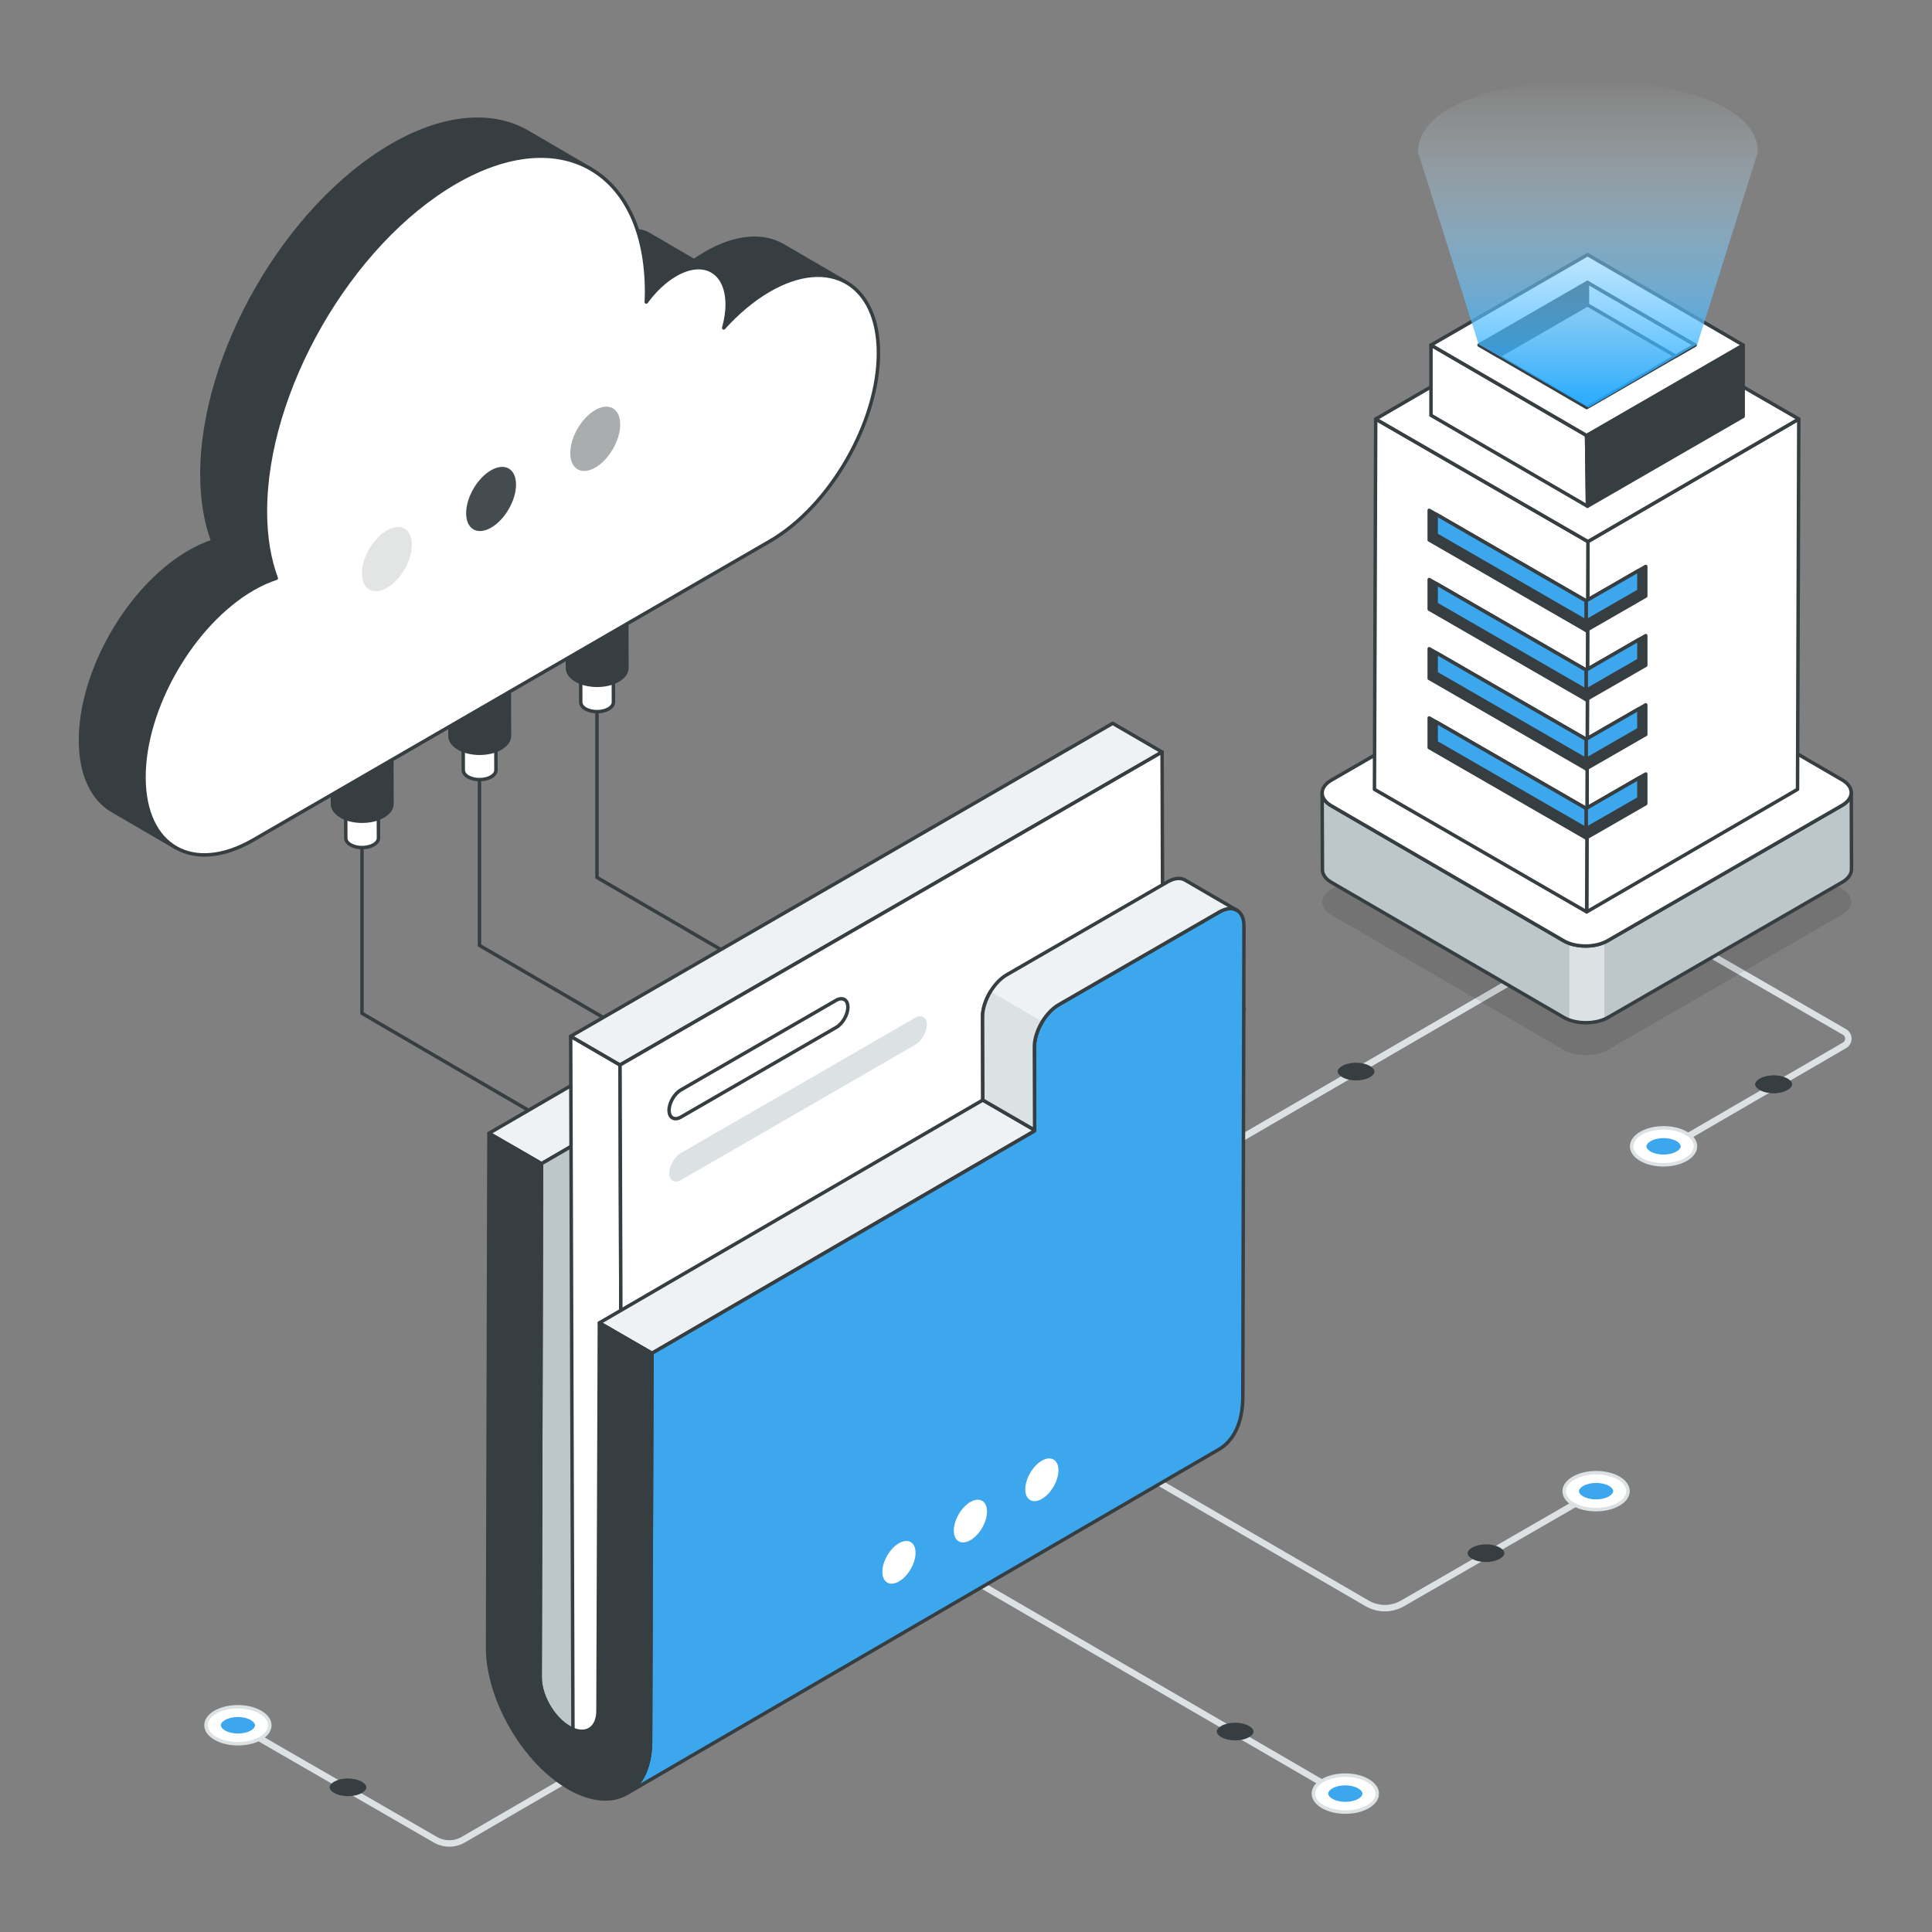<svg xmlns="http://www.w3.org/2000/svg" xmlns:xlink="http://www.w3.org/1999/xlink" viewBox="0 0 600 600" width="600" height="600" preserveAspectRatio="xMidYMid meet" style="width: 100%; height: 100%; transform: translate3d(0px, 0px, 0px); content-visibility: visible;"><rect x="0" y="0" width="600" height="600" fill="#808080" stroke="none"/><defs><clipPath id="__lottie_element_155"><rect width="600" height="600" x="0" y="0"></rect></clipPath><linearGradient id="__lottie_element_192" spreadMethod="pad" gradientUnits="userSpaceOnUse" x1="193" y1="-174" x2="193" y2="-275.577"><stop offset="3%" stop-color="rgb(31,169,255)" stop-opacity="0.9"></stop><stop offset="54%" stop-color="rgb(143,212,255)" stop-opacity="0.45"></stop><stop offset="100%" stop-color="rgb(255,255,255)" stop-opacity="0"></stop></linearGradient></defs><g clip-path="url(#__lottie_element_155)"><g transform="matrix(1,0,0,1,300,300)" opacity="1" style="display: block;"><g opacity="1" transform="matrix(1,0,0,1,0,0)"><path stroke-linecap="round" stroke-linejoin="round" fill-opacity="0" stroke="rgb(220,225,228)" stroke-opacity="1" stroke-width="2" d=" M207.576,-17.188 C207.576,-17.188 272.813,20.478 272.813,20.478 C274.415,21.403 274.418,23.714 272.819,24.643 C272.819,24.643 218.661,56.118 218.661,56.118"></path></g><g opacity="1" transform="matrix(1,0,0,1,0,0)"><path fill="rgb(55,62,66)" fill-opacity="1" d=" M250.849,33.989 C249.223,33.989 247.649,34.359 246.531,35.004 C245.633,35.522 245.117,36.158 245.116,36.75 C245.115,37.334 245.621,37.964 246.503,38.476 C247.612,39.12 249.179,39.49 250.803,39.49 C252.428,39.49 254.001,39.12 255.118,38.475 C256.017,37.956 256.532,37.319 256.533,36.727 C256.534,36.142 256.029,35.514 255.148,35.002 C254.04,34.358 252.473,33.989 250.849,33.989z"></path></g><g opacity="1" transform="matrix(1,0,0,1,0,0)"><path stroke-linecap="round" stroke-linejoin="round" fill-opacity="0" stroke="rgb(220,225,228)" stroke-opacity="1" stroke-width="2" d=" M-88.678,232.136 C-88.678,232.136 -156.132,271.333 -156.132,271.333 C-158.807,272.887 -162.11,272.892 -164.789,271.345 C-164.789,271.345 -232.705,232.137 -232.705,232.137"></path></g><g opacity="1" transform="matrix(1,0,0,1,0,0)"><path stroke-linecap="round" stroke-linejoin="round" fill-opacity="0" stroke="rgb(220,225,228)" stroke-opacity="1" stroke-width="2" d=" M30.123,85.657 C30.123,85.657 191.26,-7.979 191.26,-7.979"></path></g><g opacity="1" transform="matrix(1,0,0,1,0,0)"><path stroke-linecap="round" stroke-linejoin="round" fill-opacity="0" stroke="rgb(220,225,228)" stroke-opacity="1" stroke-width="2" d=" M30.123,85.657 C30.123,85.657 191.26,-7.979 191.26,-7.979"></path></g><g opacity="1" transform="matrix(1,0,0,1,0,0)"><path stroke-linecap="round" stroke-linejoin="round" fill-opacity="0" stroke="rgb(220,225,228)" stroke-opacity="1" stroke-width="2" d=" M58.261,159.432 C58.261,159.432 124.582,197.949 124.582,197.949 C127.966,199.915 132.143,199.92 135.533,197.964 C135.533,197.964 202.315,159.432 202.315,159.432"></path></g><g opacity="1" transform="matrix(1,0,0,1,0,0)"><path stroke-linecap="round" stroke-linejoin="round" fill-opacity="0" stroke="rgb(220,225,228)" stroke-opacity="1" stroke-width="2" d=" M120.663,259.548 C120.663,259.548 -13.735,181.441 -13.735,181.441"></path></g></g><g style="display: block;" transform="matrix(1,0,0,1,300,300)" opacity="1"><g opacity="1" transform="matrix(1,0,0,1,0,0)"><path fill="rgb(255,255,255)" fill-opacity="1" d=" M223.619,60.066 C227.503,57.824 227.525,54.187 223.666,51.945 C219.807,49.703 213.526,49.704 209.642,51.946 C205.758,54.188 205.739,57.823 209.598,60.065 C213.457,62.307 219.735,62.308 223.619,60.066z"></path><path stroke-linecap="round" stroke-linejoin="round" fill-opacity="0" stroke="rgb(220,225,228)" stroke-opacity="1" stroke-width="1.074" d=" M223.619,60.066 C227.503,57.824 227.525,54.187 223.666,51.945 C219.807,49.703 213.526,49.704 209.642,51.946 C205.758,54.188 205.739,57.823 209.598,60.065 C213.457,62.307 219.735,62.308 223.619,60.066z"></path></g><g opacity="1" transform="matrix(1,0,0,1,0,0)"><path fill="rgb(60,167,236)" fill-opacity="1" d=" M216.654,53.444 C215.14,53.444 213.674,53.789 212.633,54.39 C211.797,54.872 211.317,55.465 211.316,56.016 C211.315,56.56 211.786,57.146 212.607,57.623 C213.639,58.223 215.098,58.566 216.611,58.566 C218.124,58.566 219.589,58.221 220.629,57.621 C221.466,57.138 221.946,56.546 221.947,55.994 C221.948,55.45 221.477,54.864 220.657,54.387 C219.625,53.788 218.167,53.444 216.654,53.444z"></path></g><g opacity="1" transform="matrix(1,0,0,1,0,0)"><path fill="rgb(55,62,66)" fill-opacity="1" d=" M250.849,33.989 C249.223,33.989 247.649,34.359 246.531,35.004 C245.633,35.522 245.117,36.158 245.116,36.75 C245.115,37.334 245.621,37.964 246.503,38.476 C247.612,39.12 249.179,39.49 250.803,39.49 C252.428,39.49 254.001,39.12 255.118,38.475 C256.017,37.956 256.532,37.319 256.533,36.727 C256.534,36.142 256.029,35.514 255.148,35.002 C254.04,34.358 252.473,33.989 250.849,33.989z"></path></g><g opacity="1" transform="matrix(1,0,0,1,0,0)"><path fill="rgb(255,255,255)" fill-opacity="1" d=" M-219.13,231.738 C-215.246,233.98 -215.224,237.618 -219.083,239.86 C-222.942,242.102 -229.223,242.101 -233.107,239.859 C-236.991,237.617 -237.01,233.981 -233.151,231.739 C-229.292,229.497 -223.014,229.496 -219.13,231.738z"></path><path stroke-linecap="round" stroke-linejoin="round" fill-opacity="0" stroke="rgb(220,225,228)" stroke-opacity="1" stroke-width="1.074" d=" M-219.13,231.738 C-215.246,233.98 -215.224,237.618 -219.083,239.86 C-222.942,242.102 -229.223,242.101 -233.107,239.859 C-236.991,237.617 -237.01,233.981 -233.151,231.739 C-229.292,229.497 -223.014,229.496 -219.13,231.738z"></path></g><g opacity="1" transform="matrix(1,0,0,1,0,0)"><path fill="rgb(60,167,236)" fill-opacity="1" d=" M-226.095,238.361 C-227.609,238.361 -229.075,238.016 -230.116,237.415 C-230.952,236.932 -231.432,236.34 -231.433,235.789 C-231.434,235.245 -230.963,234.658 -230.142,234.181 C-229.11,233.581 -227.65,233.237 -226.138,233.237 C-224.625,233.237 -223.16,233.581 -222.12,234.182 C-221.283,234.665 -220.804,235.259 -220.803,235.811 C-220.802,236.355 -221.272,236.94 -222.092,237.417 C-223.124,238.016 -224.583,238.361 -226.095,238.361z"></path></g><g opacity="1" transform="matrix(1,0,0,1,0,0)"><path fill="rgb(55,62,66)" fill-opacity="1" d=" M-191.902,257.821 C-193.528,257.821 -195.102,257.45 -196.22,256.805 C-197.118,256.287 -197.633,255.651 -197.634,255.059 C-197.635,254.474 -197.13,253.845 -196.248,253.333 C-195.139,252.689 -193.571,252.319 -191.947,252.319 C-190.322,252.319 -188.75,252.689 -187.633,253.334 C-186.734,253.853 -186.218,254.49 -186.217,255.083 C-186.216,255.668 -186.721,256.296 -187.602,256.808 C-188.71,257.452 -190.278,257.821 -191.902,257.821z"></path></g><g opacity="1" transform="matrix(1,0,0,1,0,0)"><path fill="rgb(55,62,66)" fill-opacity="1" d=" M121.117,30.036 C122.744,30.036 124.318,30.407 125.436,31.052 C126.334,31.57 126.849,32.206 126.85,32.798 C126.851,33.382 126.346,34.012 125.464,34.524 C124.355,35.168 122.788,35.537 121.163,35.537 C119.538,35.537 117.964,35.168 116.847,34.523 C115.948,34.004 115.432,33.366 115.431,32.774 C115.43,32.189 115.936,31.561 116.817,31.049 C117.925,30.405 119.492,30.036 121.117,30.036z"></path></g><g opacity="1" transform="matrix(1,0,0,1,0,0)"><path fill="rgb(255,255,255)" fill-opacity="1" d=" M188.69,159.033 C184.806,161.275 184.784,164.911 188.643,167.153 C192.502,169.395 198.783,169.394 202.667,167.152 C206.551,164.91 206.57,161.276 202.711,159.034 C198.852,156.792 192.574,156.791 188.69,159.033z"></path><path stroke-linecap="round" stroke-linejoin="round" fill-opacity="0" stroke="rgb(220,225,228)" stroke-opacity="1" stroke-width="1.074" d=" M188.69,159.033 C184.806,161.275 184.784,164.911 188.643,167.153 C192.502,169.395 198.783,169.394 202.667,167.152 C206.551,164.91 206.57,161.276 202.711,159.034 C198.852,156.792 192.574,156.791 188.69,159.033z"></path></g><g opacity="1" transform="matrix(1,0,0,1,0,0)"><path fill="rgb(60,167,236)" fill-opacity="1" d=" M195.656,165.654 C197.17,165.654 198.635,165.309 199.676,164.708 C200.512,164.226 200.992,163.634 200.993,163.083 C200.994,162.539 200.523,161.953 199.702,161.476 C198.67,160.876 197.21,160.532 195.698,160.532 C194.185,160.532 192.721,160.877 191.681,161.477 C190.844,161.96 190.364,162.553 190.363,163.105 C190.362,163.649 190.832,164.234 191.652,164.711 C192.684,165.31 194.144,165.654 195.656,165.654z"></path></g><g opacity="1" transform="matrix(1,0,0,1,0,0)"><path fill="rgb(55,62,66)" fill-opacity="1" d=" M161.462,185.107 C163.088,185.107 164.662,184.737 165.78,184.092 C166.678,183.574 167.193,182.937 167.194,182.346 C167.195,181.762 166.69,181.132 165.808,180.62 C164.699,179.976 163.131,179.607 161.507,179.607 C159.882,179.607 158.31,179.977 157.193,180.622 C156.294,181.141 155.779,181.778 155.778,182.37 C155.777,182.954 156.282,183.583 157.163,184.095 C158.271,184.739 159.838,185.107 161.462,185.107z"></path></g><g opacity="1" transform="matrix(1,0,0,1,0,0)"><path fill="rgb(255,255,255)" fill-opacity="1" d=" M110.811,261.083 C106.924,258.841 106.903,255.202 110.764,252.96 C114.625,250.718 120.91,250.719 124.797,252.961 C128.684,255.203 128.702,258.84 124.841,261.082 C120.98,263.324 114.698,263.325 110.811,261.083z"></path><path stroke-linecap="round" stroke-linejoin="round" fill-opacity="0" stroke="rgb(220,225,228)" stroke-opacity="1" stroke-width="1.074" d=" M110.811,261.083 C106.924,258.841 106.903,255.202 110.764,252.96 C114.625,250.718 120.91,250.719 124.797,252.961 C128.684,255.203 128.702,258.84 124.841,261.082 C120.98,263.324 114.698,263.325 110.811,261.083z"></path></g><g opacity="1" transform="matrix(1,0,0,1,0,0)"><path fill="rgb(60,167,236)" fill-opacity="1" d=" M117.781,254.46 C119.296,254.46 120.762,254.805 121.804,255.406 C122.641,255.889 123.121,256.481 123.122,257.032 C123.123,257.576 122.653,258.162 121.831,258.639 C120.798,259.239 119.337,259.583 117.824,259.583 C116.31,259.583 114.844,259.239 113.803,258.638 C112.966,258.155 112.486,257.562 112.485,257.01 C112.484,256.466 112.954,255.88 113.775,255.403 C114.807,254.804 116.268,254.46 117.781,254.46z"></path></g><g opacity="1" transform="matrix(1,0,0,1,0,0)"><path fill="rgb(55,62,66)" fill-opacity="1" d=" M83.564,234.999 C85.191,234.999 86.766,235.37 87.885,236.015 C88.783,236.533 89.299,237.17 89.3,237.762 C89.301,238.347 88.795,238.976 87.913,239.488 C86.804,240.132 85.235,240.502 83.61,240.502 C81.984,240.502 80.411,240.132 79.293,239.487 C78.394,238.968 77.877,238.331 77.876,237.738 C77.875,237.153 78.38,236.524 79.262,236.012 C80.371,235.368 81.939,234.999 83.564,234.999z"></path></g></g><g transform="matrix(1,0,0,1,300,300)" opacity="1" style="display: block;"><g opacity="1" transform="matrix(1,0,0,1,0,0)"><path stroke-linecap="round" stroke-linejoin="round" fill-opacity="0" stroke="rgb(55,62,66)" stroke-opacity="1" stroke-width="1.074" d=" M-128.231,49.263 C-128.231,49.263 -187.58,14.707 -187.58,14.707 C-187.58,14.707 -187.58,-48.799 -187.58,-48.799"></path></g><g opacity="1" transform="matrix(1,0,0,1,0,0)"><path stroke-linecap="round" stroke-linejoin="round" fill-opacity="0" stroke="rgb(55,62,66)" stroke-opacity="1" stroke-width="1.074" d=" M-91.743,28.157 C-91.743,28.157 -151.093,-6.399 -151.093,-6.399 C-151.093,-6.399 -151.093,-69.905 -151.093,-69.905"></path></g><g opacity="1" transform="matrix(1,0,0,1,0,0)"><path stroke-linecap="round" stroke-linejoin="round" fill-opacity="0" stroke="rgb(55,62,66)" stroke-opacity="1" stroke-width="1.074" d=" M-55.256,7.051 C-55.256,7.051 -114.605,-27.505 -114.605,-27.505 C-114.605,-27.505 -114.605,-91.011 -114.605,-91.011"></path></g></g><g transform="matrix(1,0,0,1,300,312.023)" opacity="1" style="display: block;"><g opacity="1" transform="matrix(1,0,0,1,0,0)"><g opacity="1" transform="matrix(1,0,0,1,0,0)"><path fill="rgb(255,255,255)" fill-opacity="1" d=" M-192.696,-79.399 C-192.696,-79.399 -192.617,-51.736 -192.617,-51.736 C-192.615,-50.985 -192.121,-50.233 -191.131,-49.657 C-189.165,-48.512 -185.954,-48.512 -183.975,-49.657 C-182.966,-50.241 -182.463,-51.004 -182.465,-51.765 C-182.465,-51.765 -182.543,-79.428 -182.543,-79.428 C-182.541,-78.667 -183.044,-77.904 -184.053,-77.32 C-186.032,-76.175 -189.243,-76.175 -191.209,-77.32 C-192.199,-77.896 -192.694,-78.648 -192.696,-79.399z"></path><path stroke-linecap="round" stroke-linejoin="round" fill-opacity="0" stroke="rgb(55,62,66)" stroke-opacity="1" stroke-width="1.074" d=" M-192.696,-79.399 C-192.696,-79.399 -192.617,-51.736 -192.617,-51.736 C-192.615,-50.985 -192.121,-50.233 -191.131,-49.657 C-189.165,-48.512 -185.954,-48.512 -183.975,-49.657 C-182.966,-50.241 -182.463,-51.004 -182.465,-51.765 C-182.465,-51.765 -182.543,-79.428 -182.543,-79.428 C-182.541,-78.667 -183.044,-77.904 -184.053,-77.32 C-186.032,-76.175 -189.243,-76.175 -191.209,-77.32 C-192.199,-77.896 -192.694,-78.648 -192.696,-79.399z"></path></g></g><g opacity="1" transform="matrix(1,0,0,1,0,0)"><g opacity="1" transform="matrix(1,0,0,1,0,0)"><path fill="rgb(255,255,255)" fill-opacity="1" d=" M-191.207,-81.485 C-193.186,-80.34 -193.196,-78.477 -191.209,-77.32 C-189.243,-76.175 -186.032,-76.175 -184.053,-77.32 C-182.053,-78.477 -182.042,-80.34 -184.008,-81.485 C-185.995,-82.642 -189.207,-82.642 -191.207,-81.485z"></path><path stroke-linecap="round" stroke-linejoin="round" fill-opacity="0" stroke="rgb(55,62,66)" stroke-opacity="1" stroke-width="1.074" d=" M-191.207,-81.485 C-193.186,-80.34 -193.196,-78.477 -191.209,-77.32 C-189.243,-76.175 -186.032,-76.175 -184.053,-77.32 C-182.053,-78.477 -182.042,-80.34 -184.008,-81.485 C-185.995,-82.642 -189.207,-82.642 -191.207,-81.485z"></path></g></g><g opacity="1" transform="matrix(1,0,0,1,0,0)"><g opacity="1" transform="matrix(1,0,0,1,0,0)"><path fill="rgb(255,255,255)" fill-opacity="1" d=" M-156.208,-100.505 C-156.208,-100.505 -156.13,-72.842 -156.13,-72.842 C-156.128,-72.091 -155.633,-71.339 -154.643,-70.763 C-152.677,-69.618 -149.466,-69.618 -147.487,-70.763 C-146.478,-71.347 -145.975,-72.11 -145.977,-72.871 C-145.977,-72.871 -146.056,-100.535 -146.056,-100.535 C-146.054,-99.774 -146.556,-99.01 -147.565,-98.426 C-149.544,-97.281 -152.756,-97.281 -154.722,-98.426 C-155.712,-99.002 -156.206,-99.754 -156.208,-100.505z"></path><path stroke-linecap="round" stroke-linejoin="round" fill-opacity="0" stroke="rgb(55,62,66)" stroke-opacity="1" stroke-width="1.074" d=" M-156.208,-100.505 C-156.208,-100.505 -156.13,-72.842 -156.13,-72.842 C-156.128,-72.091 -155.633,-71.339 -154.643,-70.763 C-152.677,-69.618 -149.466,-69.618 -147.487,-70.763 C-146.478,-71.347 -145.975,-72.11 -145.977,-72.871 C-145.977,-72.871 -146.056,-100.535 -146.056,-100.535 C-146.054,-99.774 -146.556,-99.01 -147.565,-98.426 C-149.544,-97.281 -152.756,-97.281 -154.722,-98.426 C-155.712,-99.002 -156.206,-99.754 -156.208,-100.505z"></path></g></g><g opacity="1" transform="matrix(1,0,0,1,0,0)"><g opacity="1" transform="matrix(1,0,0,1,0,0)"><path fill="rgb(255,255,255)" fill-opacity="1" d=" M-154.72,-102.592 C-156.699,-101.447 -156.709,-99.583 -154.722,-98.426 C-152.756,-97.281 -149.544,-97.281 -147.565,-98.426 C-145.565,-99.583 -145.554,-101.447 -147.52,-102.592 C-149.507,-103.749 -152.72,-103.749 -154.72,-102.592z"></path><path stroke-linecap="round" stroke-linejoin="round" fill-opacity="0" stroke="rgb(55,62,66)" stroke-opacity="1" stroke-width="1.074" d=" M-154.72,-102.592 C-156.699,-101.447 -156.709,-99.583 -154.722,-98.426 C-152.756,-97.281 -149.544,-97.281 -147.565,-98.426 C-145.565,-99.583 -145.554,-101.447 -147.52,-102.592 C-149.507,-103.749 -152.72,-103.749 -154.72,-102.592z"></path></g></g><g opacity="1" transform="matrix(1,0,0,1,0,0)"><g opacity="1" transform="matrix(1,0,0,1,0,0)"><path fill="rgb(255,255,255)" fill-opacity="1" d=" M-119.725,-121.612 C-119.725,-121.612 -119.647,-93.949 -119.647,-93.949 C-119.645,-93.198 -119.151,-92.446 -118.161,-91.87 C-116.195,-90.725 -112.984,-90.725 -111.005,-91.87 C-109.996,-92.454 -109.493,-93.217 -109.495,-93.978 C-109.495,-93.978 -109.573,-121.641 -109.573,-121.641 C-109.571,-120.88 -110.074,-120.117 -111.083,-119.533 C-113.062,-118.388 -116.273,-118.388 -118.239,-119.533 C-119.229,-120.109 -119.723,-120.861 -119.725,-121.612z"></path><path stroke-linecap="round" stroke-linejoin="round" fill-opacity="0" stroke="rgb(55,62,66)" stroke-opacity="1" stroke-width="1.074" d=" M-119.725,-121.612 C-119.725,-121.612 -119.647,-93.949 -119.647,-93.949 C-119.645,-93.198 -119.151,-92.446 -118.161,-91.87 C-116.195,-90.725 -112.984,-90.725 -111.005,-91.87 C-109.996,-92.454 -109.493,-93.217 -109.495,-93.978 C-109.495,-93.978 -109.573,-121.641 -109.573,-121.641 C-109.571,-120.88 -110.074,-120.117 -111.083,-119.533 C-113.062,-118.388 -116.273,-118.388 -118.239,-119.533 C-119.229,-120.109 -119.723,-120.861 -119.725,-121.612z"></path></g></g><g opacity="1" transform="matrix(1,0,0,1,0,0)"><g opacity="1" transform="matrix(1,0,0,1,0,0)"><path fill="rgb(255,255,255)" fill-opacity="1" d=" M-118.237,-123.699 C-120.216,-122.554 -120.226,-120.69 -118.239,-119.533 C-116.273,-118.388 -113.062,-118.388 -111.083,-119.533 C-109.083,-120.69 -109.072,-122.554 -111.038,-123.699 C-113.025,-124.856 -116.237,-124.856 -118.237,-123.699z"></path><path stroke-linecap="round" stroke-linejoin="round" fill-opacity="0" stroke="rgb(55,62,66)" stroke-opacity="1" stroke-width="1.074" d=" M-118.237,-123.699 C-120.216,-122.554 -120.226,-120.69 -118.239,-119.533 C-116.273,-118.388 -113.062,-118.388 -111.083,-119.533 C-109.083,-120.69 -109.072,-122.554 -111.038,-123.699 C-113.025,-124.856 -116.237,-124.856 -118.237,-123.699z"></path></g></g><g opacity="1" transform="matrix(1,0,0,1,0,0)"><g opacity="1" transform="matrix(1,0,0,1,0,0)"><path fill="rgb(55,62,66)" fill-opacity="1" d=" M-123.911,-154.863 C-123.911,-154.863 -123.768,-104.539 -123.768,-104.539 C-123.764,-103.173 -122.865,-101.806 -121.064,-100.757 C-117.488,-98.675 -111.646,-98.675 -108.046,-100.757 C-106.215,-101.816 -105.305,-103.198 -105.309,-104.575 C-105.309,-104.575 -105.452,-154.898 -105.452,-154.898 C-105.448,-153.521 -106.358,-152.139 -108.189,-151.08 C-111.789,-148.998 -117.631,-148.998 -121.207,-151.08 C-123.008,-152.129 -123.907,-153.497 -123.911,-154.863z"></path><path stroke-linecap="round" stroke-linejoin="round" fill-opacity="0" stroke="rgb(55,62,66)" stroke-opacity="1" stroke-width="1.074" d=" M-123.911,-154.863 C-123.911,-154.863 -123.768,-104.539 -123.768,-104.539 C-123.764,-103.173 -122.865,-101.806 -121.064,-100.757 C-117.488,-98.675 -111.646,-98.675 -108.046,-100.757 C-106.215,-101.816 -105.305,-103.198 -105.309,-104.575 C-105.309,-104.575 -105.452,-154.898 -105.452,-154.898 C-105.448,-153.521 -106.358,-152.139 -108.189,-151.08 C-111.789,-148.998 -117.631,-148.998 -121.207,-151.08 C-123.008,-152.129 -123.907,-153.497 -123.911,-154.863z"></path></g></g><g opacity="1" transform="matrix(1,0,0,1,0,0)"><g opacity="1" transform="matrix(1,0,0,1,0,0)"><path fill="rgb(55,62,66)" fill-opacity="1" d=" M-121.203,-158.658 C-124.803,-156.576 -124.822,-153.185 -121.207,-151.08 C-117.631,-148.998 -111.789,-148.998 -108.189,-151.08 C-104.55,-153.185 -104.55,-156.565 -108.126,-158.647 C-111.741,-160.752 -117.564,-160.763 -121.203,-158.658z"></path><path stroke-linecap="round" stroke-linejoin="round" fill-opacity="0" stroke="rgb(55,62,66)" stroke-opacity="1" stroke-width="1.074" d=" M-121.203,-158.658 C-124.803,-156.576 -124.822,-153.185 -121.207,-151.08 C-117.631,-148.998 -111.789,-148.998 -108.189,-151.08 C-104.55,-153.185 -104.55,-156.565 -108.126,-158.647 C-111.741,-160.752 -117.564,-160.763 -121.203,-158.658z"></path></g></g><g opacity="1" transform="matrix(1,0,0,1,0,0)"><g opacity="1" transform="matrix(1,0,0,1,0,0)"><path fill="rgb(55,62,66)" fill-opacity="1" d=" M-160.398,-133.756 C-160.398,-133.756 -160.256,-83.432 -160.256,-83.432 C-160.252,-82.066 -159.353,-80.699 -157.552,-79.65 C-153.976,-77.568 -148.134,-77.568 -144.534,-79.65 C-142.698,-80.712 -141.783,-82.101 -141.787,-83.485 C-141.787,-83.485 -141.929,-133.809 -141.929,-133.809 C-141.925,-132.426 -142.84,-131.036 -144.676,-129.974 C-148.276,-127.892 -154.118,-127.892 -157.694,-129.974 C-159.495,-131.023 -160.394,-132.39 -160.398,-133.756z"></path><path stroke-linecap="round" stroke-linejoin="round" fill-opacity="0" stroke="rgb(55,62,66)" stroke-opacity="1" stroke-width="1.074" d=" M-160.398,-133.756 C-160.398,-133.756 -160.256,-83.432 -160.256,-83.432 C-160.252,-82.066 -159.353,-80.699 -157.552,-79.65 C-153.976,-77.568 -148.134,-77.568 -144.534,-79.65 C-142.698,-80.712 -141.783,-82.101 -141.787,-83.485 C-141.787,-83.485 -141.929,-133.809 -141.929,-133.809 C-141.925,-132.426 -142.84,-131.036 -144.676,-129.974 C-148.276,-127.892 -154.118,-127.892 -157.694,-129.974 C-159.495,-131.023 -160.394,-132.39 -160.398,-133.756z"></path></g></g><g opacity="1" transform="matrix(1,0,0,1,0,0)"><g opacity="1" transform="matrix(1,0,0,1,0,0)"><path fill="rgb(55,62,66)" fill-opacity="1" d=" M-157.691,-137.552 C-161.291,-135.47 -161.309,-132.079 -157.694,-129.974 C-154.118,-127.892 -148.276,-127.892 -144.676,-129.974 C-141.037,-132.079 -141.018,-135.47 -144.594,-137.552 C-148.209,-139.657 -154.052,-139.657 -157.691,-137.552z"></path><path stroke-linecap="round" stroke-linejoin="round" fill-opacity="0" stroke="rgb(55,62,66)" stroke-opacity="1" stroke-width="1.074" d=" M-157.691,-137.552 C-161.291,-135.47 -161.309,-132.079 -157.694,-129.974 C-154.118,-127.892 -148.276,-127.892 -144.676,-129.974 C-141.037,-132.079 -141.018,-135.47 -144.594,-137.552 C-148.209,-139.657 -154.052,-139.657 -157.691,-137.552z"></path></g></g><g opacity="1" transform="matrix(1,0,0,1,0,0)"><g opacity="1" transform="matrix(1,0,0,1,0,0)"><path fill="rgb(55,62,66)" fill-opacity="1" d=" M-196.886,-112.649 C-196.886,-112.649 -196.743,-62.326 -196.743,-62.326 C-196.739,-60.96 -195.841,-59.593 -194.04,-58.544 C-190.464,-56.462 -184.621,-56.462 -181.021,-58.544 C-179.185,-59.606 -178.271,-60.995 -178.275,-62.379 C-178.275,-62.379 -178.417,-112.702 -178.417,-112.702 C-178.413,-111.318 -179.328,-109.929 -181.164,-108.867 C-184.764,-106.785 -190.606,-106.785 -194.182,-108.867 C-195.983,-109.916 -196.882,-111.283 -196.886,-112.649z"></path><path stroke-linecap="round" stroke-linejoin="round" fill-opacity="0" stroke="rgb(55,62,66)" stroke-opacity="1" stroke-width="1.074" d=" M-196.886,-112.649 C-196.886,-112.649 -196.743,-62.326 -196.743,-62.326 C-196.739,-60.96 -195.841,-59.593 -194.04,-58.544 C-190.464,-56.462 -184.621,-56.462 -181.021,-58.544 C-179.185,-59.606 -178.271,-60.995 -178.275,-62.379 C-178.275,-62.379 -178.417,-112.702 -178.417,-112.702 C-178.413,-111.318 -179.328,-109.929 -181.164,-108.867 C-184.764,-106.785 -190.606,-106.785 -194.182,-108.867 C-195.983,-109.916 -196.882,-111.283 -196.886,-112.649z"></path></g></g><g opacity="1" transform="matrix(1,0,0,1,0,0)"><g opacity="1" transform="matrix(1,0,0,1,0,0)"><path fill="rgb(55,62,66)" fill-opacity="1" d=" M-194.179,-116.445 C-197.779,-114.363 -197.797,-110.972 -194.182,-108.867 C-190.606,-106.785 -184.764,-106.785 -181.164,-108.867 C-177.525,-110.972 -177.506,-114.363 -181.082,-116.445 C-184.697,-118.55 -190.54,-118.55 -194.179,-116.445z"></path><path stroke-linecap="round" stroke-linejoin="round" fill-opacity="0" stroke="rgb(55,62,66)" stroke-opacity="1" stroke-width="1.074" d=" M-194.179,-116.445 C-197.779,-114.363 -197.797,-110.972 -194.182,-108.867 C-190.606,-106.785 -184.764,-106.785 -181.164,-108.867 C-177.525,-110.972 -177.506,-114.363 -181.082,-116.445 C-184.697,-118.55 -190.54,-118.55 -194.179,-116.445z"></path></g></g><g opacity="1" transform="matrix(1,0,0,1,0,0)"><g opacity="1" transform="matrix(1,0,0,1,0,0)"><g opacity="1" transform="matrix(1,0,0,1,0,0)"><g opacity="1" transform="matrix(1,0,0,1,0,0)"><g opacity="1" transform="matrix(1,0,0,1,0,0)"><path fill="rgb(55,62,66)" fill-opacity="1" d=" M-37.057,-224.238 C-43.205,-227.839 -51.75,-227.319 -61.132,-221.918 C-66.163,-218.998 -70.954,-214.958 -75.225,-210.198 C-75.225,-210.198 -94.97,-221.653 -94.97,-221.653 C-90.658,-226.453 -85.868,-230.494 -80.837,-233.374 C-71.454,-238.814 -62.95,-239.335 -56.802,-235.734 C-56.802,-235.734 -37.057,-224.238 -37.057,-224.238z"></path><path stroke-linecap="round" stroke-linejoin="round" fill-opacity="0" stroke="rgb(55,62,66)" stroke-opacity="1" stroke-width="1.074" d=" M-37.057,-224.238 C-43.205,-227.839 -51.75,-227.319 -61.132,-221.918 C-66.163,-218.998 -70.954,-214.958 -75.225,-210.198 C-75.225,-210.198 -94.97,-221.653 -94.97,-221.653 C-90.658,-226.453 -85.868,-230.494 -80.837,-233.374 C-71.454,-238.814 -62.95,-239.335 -56.802,-235.734 C-56.802,-235.734 -37.057,-224.238 -37.057,-224.238z"></path></g></g><g opacity="1" transform="matrix(1,0,0,1,0,0)"><g opacity="1" transform="matrix(1,0,0,1,0,0)"><path fill="rgb(55,62,66)" fill-opacity="1" d=" M-78.859,-227.798 C-81.773,-229.519 -85.806,-229.279 -90.237,-226.679 C-93.591,-224.759 -96.744,-221.718 -99.299,-218.238 C-99.299,-218.238 -119.005,-229.694 -119.005,-229.694 C-116.449,-233.215 -113.295,-236.254 -109.982,-238.174 C-105.51,-240.734 -101.477,-240.974 -98.563,-239.294 C-98.563,-239.294 -78.859,-227.798 -78.859,-227.798z"></path><path stroke-linecap="round" stroke-linejoin="round" fill-opacity="0" stroke="rgb(55,62,66)" stroke-opacity="1" stroke-width="1.074" d=" M-78.859,-227.798 C-81.773,-229.519 -85.806,-229.279 -90.237,-226.679 C-93.591,-224.759 -96.744,-221.718 -99.299,-218.238 C-99.299,-218.238 -119.005,-229.694 -119.005,-229.694 C-116.449,-233.215 -113.295,-236.254 -109.982,-238.174 C-105.51,-240.734 -101.477,-240.974 -98.563,-239.294 C-98.563,-239.294 -78.859,-227.798 -78.859,-227.798z"></path></g></g><g opacity="1" transform="matrix(1,0,0,1,0,0)"><g opacity="1" transform="matrix(1,0,0,1,0,0)"><path fill="rgb(55,62,66)" fill-opacity="1" d=" M-245.416,-48.798 C-245.416,-48.798 -265.134,-60.279 -265.134,-60.279 C-271.208,-63.816 -274.97,-71.34 -275,-82.037 C-275.061,-103.549 -259.969,-129.768 -241.234,-140.606 C-238.736,-142.051 -236.261,-143.158 -233.915,-143.928 C-233.915,-143.928 -214.198,-132.447 -214.198,-132.447 C-216.544,-131.677 -219.018,-130.57 -221.516,-129.125 C-240.251,-118.287 -255.343,-92.068 -255.282,-70.556 C-255.252,-59.859 -251.49,-52.335 -245.416,-48.798z"></path><path stroke-linecap="round" stroke-linejoin="round" fill-opacity="0" stroke="rgb(55,62,66)" stroke-opacity="1" stroke-width="1.074" d=" M-245.416,-48.798 C-245.416,-48.798 -265.134,-60.279 -265.134,-60.279 C-271.208,-63.816 -274.97,-71.34 -275,-82.037 C-275.061,-103.549 -259.969,-129.768 -241.234,-140.606 C-238.736,-142.051 -236.261,-143.158 -233.915,-143.928 C-233.915,-143.928 -214.198,-132.447 -214.198,-132.447 C-216.544,-131.677 -219.018,-130.57 -221.516,-129.125 C-240.251,-118.287 -255.343,-92.068 -255.282,-70.556 C-255.252,-59.859 -251.49,-52.335 -245.416,-48.798z"></path></g></g><g opacity="1" transform="matrix(1,0,0,1,0,0)"><g opacity="1" transform="matrix(1,0,0,1,0,0)"><path fill="rgb(55,62,66)" fill-opacity="1" d=" M-116.467,-259.519 C-127.246,-265.798 -142.138,-264.919 -158.547,-255.399 C-191.285,-236.479 -217.676,-190.598 -217.556,-152.996 C-217.556,-145.116 -216.358,-138.236 -214.202,-132.436 C-214.202,-132.436 -233.907,-143.932 -233.907,-143.932 C-236.062,-149.692 -237.26,-156.612 -237.3,-164.493 C-237.38,-202.094 -210.991,-247.935 -178.252,-266.895 C-161.844,-276.376 -146.951,-277.255 -136.171,-271.015 C-136.171,-271.015 -116.467,-259.519 -116.467,-259.519z"></path><path stroke-linecap="round" stroke-linejoin="round" fill-opacity="0" stroke="rgb(55,62,66)" stroke-opacity="1" stroke-width="1.074" d=" M-116.467,-259.519 C-127.246,-265.798 -142.138,-264.919 -158.547,-255.399 C-191.285,-236.479 -217.676,-190.598 -217.556,-152.996 C-217.556,-145.116 -216.358,-138.236 -214.202,-132.436 C-214.202,-132.436 -233.907,-143.932 -233.907,-143.932 C-236.062,-149.692 -237.26,-156.612 -237.3,-164.493 C-237.38,-202.094 -210.991,-247.935 -178.252,-266.895 C-161.844,-276.376 -146.951,-277.255 -136.171,-271.015 C-136.171,-271.015 -116.467,-259.519 -116.467,-259.519z"></path></g></g><g opacity="1" transform="matrix(1,0,0,1,0,0)"><g opacity="1" transform="matrix(1,0,0,1,0,0)"><path fill="rgb(255,255,255)" fill-opacity="1" d=" M-158.554,-255.405 C-125.875,-274.308 -99.305,-259.079 -99.199,-221.486 C-99.196,-220.4 -99.243,-219.343 -99.291,-218.228 C-96.748,-221.727 -93.591,-224.759 -90.251,-226.691 C-81.381,-231.822 -74.195,-227.689 -74.166,-217.506 C-74.159,-215.158 -74.561,-212.634 -75.243,-210.181 C-70.942,-214.962 -66.153,-218.996 -61.131,-221.901 C-42.447,-232.709 -27.256,-224.007 -27.195,-202.495 C-27.134,-180.955 -42.226,-154.765 -60.91,-143.957 C-79.645,-133.119 -202.611,-61.988 -221.296,-51.18 C-240.031,-40.342 -255.221,-49.016 -255.282,-70.556 C-255.343,-92.068 -240.251,-118.287 -221.516,-129.125 C-219.018,-130.57 -216.544,-131.677 -214.198,-132.447 C-216.359,-138.223 -217.553,-145.115 -217.575,-153.01 C-217.681,-190.603 -191.283,-236.472 -158.554,-255.405z"></path><path stroke-linecap="round" stroke-linejoin="round" fill-opacity="0" stroke="rgb(55,62,66)" stroke-opacity="1" stroke-width="1.074" d=" M-158.554,-255.405 C-125.875,-274.308 -99.305,-259.079 -99.199,-221.486 C-99.196,-220.4 -99.243,-219.343 -99.291,-218.228 C-96.748,-221.727 -93.591,-224.759 -90.251,-226.691 C-81.381,-231.822 -74.195,-227.689 -74.166,-217.506 C-74.159,-215.158 -74.561,-212.634 -75.243,-210.181 C-70.942,-214.962 -66.153,-218.996 -61.131,-221.901 C-42.447,-232.709 -27.256,-224.007 -27.195,-202.495 C-27.134,-180.955 -42.226,-154.765 -60.91,-143.957 C-79.645,-133.119 -202.611,-61.988 -221.296,-51.18 C-240.031,-40.342 -255.221,-49.016 -255.282,-70.556 C-255.343,-92.068 -240.251,-118.287 -221.516,-129.125 C-219.018,-130.57 -216.544,-131.677 -214.198,-132.447 C-216.359,-138.223 -217.553,-145.115 -217.575,-153.01 C-217.681,-190.603 -191.283,-236.472 -158.554,-255.405z"></path></g></g></g></g></g><g opacity="0.143" transform="matrix(1,0,0,1,0,0)"><path fill="rgb(55,62,66)" fill-opacity="1" d=" M-179.872,-147.287 C-175.571,-149.77 -172.11,-147.799 -172.096,-142.857 C-172.082,-137.956 -175.52,-131.96 -179.821,-129.477 C-184.122,-126.994 -187.582,-129.007 -187.596,-133.908 C-187.61,-138.85 -184.173,-144.804 -179.872,-147.287z"></path></g><g opacity="0.929" transform="matrix(1,0,0,1,0,0)"><path fill="rgb(55,62,66)" fill-opacity="1" d=" M-147.514,-165.97 C-143.25,-168.432 -139.753,-166.482 -139.739,-161.54 C-139.725,-156.639 -143.199,-150.622 -147.463,-148.16 C-151.764,-145.677 -155.224,-147.69 -155.238,-152.591 C-155.252,-157.533 -151.815,-163.487 -147.514,-165.97z"></path></g><g opacity="0.429" transform="matrix(1,0,0,1,0,0)"><path fill="rgb(55,62,66)" fill-opacity="1" d=" M-115.153,-184.674 C-110.879,-187.142 -107.41,-185.165 -107.396,-180.211 C-107.382,-175.298 -110.828,-169.289 -115.102,-166.821 C-119.414,-164.331 -122.882,-166.35 -122.896,-171.263 C-122.91,-176.217 -119.465,-182.184 -115.153,-184.674z"></path></g></g><g transform="matrix(1,0,0,1,300,300)" opacity="1" style="display: block;"><g opacity="1" transform="matrix(1,0,0,1,0,0)"><path fill="rgb(239,242,244)" fill-opacity="1" d=" M-148.153,51.957 C-148.153,51.957 35.763,-54.923 35.763,-54.923 C35.763,-54.923 52.091,-45.497 52.091,-45.497 C52.091,-45.497 -131.826,61.384 -131.826,61.384 C-131.826,61.384 -148.153,51.957 -148.153,51.957z"></path><path stroke-linecap="round" stroke-linejoin="round" fill-opacity="0" stroke="rgb(55,62,66)" stroke-opacity="1" stroke-width="1.074" d=" M-148.153,51.957 C-148.153,51.957 35.763,-54.923 35.763,-54.923 C35.763,-54.923 52.091,-45.497 52.091,-45.497 C52.091,-45.497 -131.826,61.384 -131.826,61.384 C-131.826,61.384 -148.153,51.957 -148.153,51.957z"></path></g><g opacity="1" transform="matrix(1,0,0,1,0,0)"><path fill="rgb(188,198,203)" fill-opacity="1" d=" M66.997,130.19 C66.997,130.19 -116.911,237.072 -116.911,237.072 C-118.538,238.024 -120.81,237.885 -123.297,236.458 C-128.24,233.603 -132.276,226.633 -132.261,220.954 C-132.261,220.954 -131.832,61.391 -131.832,61.391 C-131.832,61.391 52.092,-45.492 52.092,-45.492 C52.092,-45.492 51.662,114.072 51.662,114.072 C51.647,119.751 55.668,126.721 60.626,129.576 C63.113,131.019 65.37,131.142 66.997,130.19z"></path><path stroke-linecap="round" stroke-linejoin="round" fill-opacity="0" stroke="rgb(55,62,66)" stroke-opacity="1" stroke-width="1.074" d=" M66.997,130.19 C66.997,130.19 -116.911,237.072 -116.911,237.072 C-118.538,238.024 -120.81,237.885 -123.297,236.458 C-128.24,233.603 -132.276,226.633 -132.261,220.954 C-132.261,220.954 -131.832,61.391 -131.832,61.391 C-131.832,61.391 52.092,-45.492 52.092,-45.492 C52.092,-45.492 51.662,114.072 51.662,114.072 C51.647,119.751 55.668,126.721 60.626,129.576 C63.113,131.019 65.37,131.142 66.997,130.19z"></path></g></g><g transform="matrix(1,0,0,1,300,321)" opacity="1" style="display: block;"><g opacity="1" transform="matrix(1,0,0,1,0,0)"><g opacity="1" transform="matrix(1,0,0,1,0,0)"><path fill="rgb(255,255,255)" fill-opacity="1" d=" M-106.705,234.391 C-106.705,234.391 -122.036,225.481 -122.036,225.481 C-122.036,225.481 -122.769,0.826 -122.769,0.826 C-122.769,0.826 -107.439,9.735 -107.439,9.735 C-107.439,9.735 -106.705,234.391 -106.705,234.391z"></path><path stroke-linecap="round" stroke-linejoin="round" fill-opacity="0" stroke="rgb(55,62,66)" stroke-opacity="1" stroke-width="1.074" d=" M-106.705,234.391 C-106.705,234.391 -122.036,225.481 -122.036,225.481 C-122.036,225.481 -122.769,0.826 -122.769,0.826 C-122.769,0.826 -107.439,9.735 -107.439,9.735 C-107.439,9.735 -106.705,234.391 -106.705,234.391z"></path></g></g><g opacity="1" transform="matrix(1,0,0,1,0,0)"><g opacity="1" transform="matrix(1,0,0,1,0,0)"><path fill="rgb(239,242,244)" fill-opacity="1" d=" M-107.439,9.735 C-107.439,9.735 -122.769,0.826 -122.769,0.826 C-122.769,0.826 45.567,-96.363 45.567,-96.363 C45.567,-96.363 60.898,-87.454 60.898,-87.454 C60.898,-87.454 -107.439,9.735 -107.439,9.735z"></path><path stroke-linecap="round" stroke-linejoin="round" fill-opacity="0" stroke="rgb(55,62,66)" stroke-opacity="1" stroke-width="1.074" d=" M-107.439,9.735 C-107.439,9.735 -122.769,0.826 -122.769,0.826 C-122.769,0.826 45.567,-96.363 45.567,-96.363 C45.567,-96.363 60.898,-87.454 60.898,-87.454 C60.898,-87.454 -107.439,9.735 -107.439,9.735z"></path></g></g><g opacity="1" transform="matrix(1,0,0,1,0,0)"><g opacity="1" transform="matrix(1,0,0,1,0,0)"><path fill="rgb(255,255,255)" fill-opacity="1" d=" M60.898,-87.454 C60.898,-87.454 61.632,137.201 61.632,137.201 C61.632,137.201 -106.705,234.391 -106.705,234.391 C-106.705,234.391 -107.439,9.735 -107.439,9.735 C-107.439,9.735 60.898,-87.454 60.898,-87.454z"></path><path stroke-linecap="round" stroke-linejoin="round" fill-opacity="0" stroke="rgb(55,62,66)" stroke-opacity="1" stroke-width="1.074" d=" M60.898,-87.454 C60.898,-87.454 61.632,137.201 61.632,137.201 C61.632,137.201 -106.705,234.391 -106.705,234.391 C-106.705,234.391 -107.439,9.735 -107.439,9.735 C-107.439,9.735 60.898,-87.454 60.898,-87.454z"></path></g></g><g opacity="1" transform="matrix(1,0,0,1,0,0)"><g opacity="1" transform="matrix(1,0,0,1,0,0)"><g opacity="1" transform="matrix(1,0,0,1,0,0)"><path fill="rgb(220,225,228)" fill-opacity="1" d=" M-15.841,-4.894 C-13.816,-6.063 -12.169,-5.14 -12.162,-2.813 C-12.155,-0.502 -13.793,2.334 -15.818,3.503 C-15.818,3.503 -88.477,45.453 -88.477,45.453 C-90.488,46.614 -92.136,45.675 -92.143,43.364 C-92.15,41.037 -90.512,38.217 -88.501,37.056 C-88.501,37.056 -15.841,-4.894 -15.841,-4.894z"></path></g></g><g opacity="1" transform="matrix(1,0,0,1,0,0)"><g opacity="1" transform="matrix(1,0,0,1,0,0)"><path fill="rgb(255,255,255)" fill-opacity="1" d=" M-40.362,-10.327 C-38.337,-11.496 -36.69,-10.557 -36.683,-8.23 C-36.676,-5.919 -38.314,-3.083 -40.339,-1.914 C-40.339,-1.914 -88.549,25.92 -88.549,25.92 C-90.56,27.081 -92.207,26.142 -92.214,23.831 C-92.221,21.504 -90.583,18.669 -88.572,17.508 C-88.572,17.508 -40.362,-10.327 -40.362,-10.327z"></path><path stroke-linecap="round" stroke-linejoin="round" fill-opacity="0" stroke="rgb(55,62,66)" stroke-opacity="1" stroke-width="1.074" d=" M-40.362,-10.327 C-38.337,-11.496 -36.69,-10.557 -36.683,-8.23 C-36.676,-5.919 -38.314,-3.083 -40.339,-1.914 C-40.339,-1.914 -88.549,25.92 -88.549,25.92 C-90.56,27.081 -92.207,26.142 -92.214,23.831 C-92.221,21.504 -90.583,18.669 -88.572,17.508 C-88.572,17.508 -40.362,-10.327 -40.362,-10.327z"></path></g></g></g></g><g transform="matrix(1,0,0,1,300,300)" opacity="1" style="display: block;"><g opacity="1" transform="matrix(1,0,0,1,0,0)"><path fill="rgb(239,242,244)" fill-opacity="1" d=" M-113.862,110.833 C-113.862,110.833 70.055,3.952 70.055,3.952 C70.055,3.952 86.392,13.384 86.392,13.384 C86.392,13.384 -97.524,120.265 -97.524,120.265 C-97.524,120.265 -113.862,110.833 -113.862,110.833z"></path><path stroke-linecap="round" stroke-linejoin="round" fill-opacity="0" stroke="rgb(55,62,66)" stroke-opacity="1" stroke-width="1.074" d=" M-113.862,110.833 C-113.862,110.833 70.055,3.952 70.055,3.952 C70.055,3.952 86.392,13.384 86.392,13.384 C86.392,13.384 -97.524,120.265 -97.524,120.265 C-97.524,120.265 -113.862,110.833 -113.862,110.833z"></path></g><g opacity="1" transform="matrix(1,0,0,1,0,0)"><path fill="rgb(60,167,236)" fill-opacity="1" d=" M85.969,133.874 C85.938,141.841 83.114,147.459 78.57,150.099 C78.57,150.099 -105.353,256.981 -105.353,256.981 C-100.794,254.325 -97.969,248.723 -97.954,240.756 C-97.954,240.756 -97.525,120.266 -97.525,120.266 C-97.525,120.266 21.3,51.222 21.3,51.222 C21.3,51.222 21.238,25.081 21.238,25.081 C21.223,20.307 24.6,14.443 28.775,12.033 C28.775,12.033 78.739,-16.81 78.739,-16.81 C82.914,-19.22 86.307,-17.27 86.322,-12.496 C86.322,-12.496 85.969,133.874 85.969,133.874z"></path><path stroke-linecap="round" stroke-linejoin="round" fill-opacity="0" stroke="rgb(55,62,66)" stroke-opacity="1" stroke-width="1.074" d=" M85.969,133.874 C85.938,141.841 83.114,147.459 78.57,150.099 C78.57,150.099 -105.353,256.981 -105.353,256.981 C-100.794,254.325 -97.969,248.723 -97.954,240.756 C-97.954,240.756 -97.525,120.266 -97.525,120.266 C-97.525,120.266 21.3,51.222 21.3,51.222 C21.3,51.222 21.238,25.081 21.238,25.081 C21.223,20.307 24.6,14.443 28.775,12.033 C28.775,12.033 78.739,-16.81 78.739,-16.81 C82.914,-19.22 86.307,-17.27 86.322,-12.496 C86.322,-12.496 85.969,133.874 85.969,133.874z"></path></g><g opacity="1" transform="matrix(1,0,0,1,0,0)"><path fill="rgb(255,255,255)" fill-opacity="1" d=" M23.538,153.64 C26.387,151.995 28.708,153.318 28.717,156.582 C28.726,159.856 26.421,163.849 23.572,165.494 C20.739,167.129 18.419,165.807 18.41,162.533 C18.401,159.269 20.705,155.275 23.538,153.64z"></path></g><g opacity="1" transform="matrix(1,0,0,1,0,0)"><path fill="rgb(255,255,255)" fill-opacity="1" d=" M1.347,166.458 C4.196,164.813 6.517,166.135 6.526,169.399 C6.535,172.673 4.23,176.667 1.381,178.312 C-1.452,179.947 -3.772,178.625 -3.781,175.351 C-3.79,172.087 -1.486,168.093 1.347,166.458z"></path></g><g opacity="1" transform="matrix(1,0,0,1,0,0)"><path fill="rgb(255,255,255)" fill-opacity="1" d=" M-20.844,179.275 C-17.995,177.63 -15.674,178.953 -15.665,182.217 C-15.656,185.491 -17.961,189.484 -20.81,191.129 C-23.643,192.764 -25.963,191.442 -25.972,188.168 C-25.981,184.904 -23.677,180.91 -20.844,179.275z"></path></g><g opacity="1" transform="matrix(1,0,0,1,0,0)"><path fill="rgb(239,242,244)" fill-opacity="1" d=" M84.112,-17.324 C82.752,-18.132 80.84,-18.014 78.731,-16.811 C78.731,-16.811 28.783,12.026 28.783,12.026 C26.812,13.169 25.037,15.081 23.697,17.269 C22.199,19.733 21.234,22.552 21.234,25.094 C21.234,25.094 21.312,50.955 21.312,50.955 C21.312,50.955 5.228,41.632 5.228,41.632 C5.228,41.632 5.149,15.731 5.149,15.731 C5.149,13.208 6.115,10.39 7.613,7.926 C8.953,5.738 10.728,3.826 12.699,2.702 C12.699,2.702 62.646,-26.155 62.646,-26.155 C64.755,-27.357 66.668,-27.495 68.028,-26.687 C68.028,-26.687 84.112,-17.324 84.112,-17.324z"></path><path stroke-linecap="round" stroke-linejoin="round" fill-opacity="0" stroke="rgb(55,62,66)" stroke-opacity="1" stroke-width="1.074" d=" M84.112,-17.324 C82.752,-18.132 80.84,-18.014 78.731,-16.811 C78.731,-16.811 28.783,12.026 28.783,12.026 C26.812,13.169 25.037,15.081 23.697,17.269 C22.199,19.733 21.234,22.552 21.234,25.094 C21.234,25.094 21.312,50.955 21.312,50.955 C21.312,50.955 5.228,41.632 5.228,41.632 C5.228,41.632 5.149,15.731 5.149,15.731 C5.149,13.208 6.115,10.39 7.613,7.926 C8.953,5.738 10.728,3.826 12.699,2.702 C12.699,2.702 62.646,-26.155 62.646,-26.155 C64.755,-27.357 66.668,-27.495 68.028,-26.687 C68.028,-26.687 84.112,-17.324 84.112,-17.324z"></path></g><g opacity="1" transform="matrix(1,0,0,1,0,0)"><path fill="rgb(220,225,228)" fill-opacity="1" d=" M23.697,17.269 C22.199,19.733 21.234,22.552 21.234,25.094 C21.234,25.094 21.312,50.955 21.312,50.955 C21.312,50.955 5.228,41.632 5.228,41.632 C5.228,41.632 5.149,15.731 5.149,15.731 C5.149,13.208 6.115,10.39 7.613,7.926"></path><path stroke-linecap="round" stroke-linejoin="round" fill-opacity="0" stroke="rgb(55,62,66)" stroke-opacity="1" stroke-width="1.074" d=" M23.697,17.269 C22.199,19.733 21.234,22.552 21.234,25.094 C21.234,25.094 21.312,50.955 21.312,50.955 C21.312,50.955 5.228,41.632 5.228,41.632 C5.228,41.632 5.149,15.731 5.149,15.731 C5.149,13.208 6.115,10.39 7.613,7.926"></path></g></g><g transform="matrix(1,0,0,1,300,300)" opacity="1" style="display: block;"><g opacity="1" transform="matrix(1,0,0,1,0,0)"><path fill="rgb(55,62,66)" fill-opacity="1" d=" M-97.524,120.265 C-97.524,120.265 -97.953,240.755 -97.953,240.755 C-97.998,256.791 -109.394,263.285 -123.35,255.228 C-137.316,247.165 -148.627,227.56 -148.582,211.524 C-148.582,211.524 -148.153,51.957 -148.153,51.957 C-148.153,51.957 -131.826,61.384 -131.826,61.384 C-131.826,61.384 -132.254,220.951 -132.254,220.951 C-132.27,226.638 -128.246,233.598 -123.297,236.455 C-118.348,239.312 -114.306,237.009 -114.29,231.322 C-114.29,231.322 -113.862,110.833 -113.862,110.833 C-113.862,110.833 -97.524,120.265 -97.524,120.265z"></path><path stroke-linecap="round" stroke-linejoin="round" fill-opacity="0" stroke="rgb(55,62,66)" stroke-opacity="1" stroke-width="1.074" d=" M-97.524,120.265 C-97.524,120.265 -97.953,240.755 -97.953,240.755 C-97.998,256.791 -109.394,263.285 -123.35,255.228 C-137.316,247.165 -148.627,227.56 -148.582,211.524 C-148.582,211.524 -148.153,51.957 -148.153,51.957 C-148.153,51.957 -131.826,61.384 -131.826,61.384 C-131.826,61.384 -132.254,220.951 -132.254,220.951 C-132.27,226.638 -128.246,233.598 -123.297,236.455 C-118.348,239.312 -114.306,237.009 -114.29,231.322 C-114.29,231.322 -113.862,110.833 -113.862,110.833 C-113.862,110.833 -97.524,120.265 -97.524,120.265z"></path></g></g><g transform="matrix(1,0,0,1,300,300)" opacity="0.1" style="display: block;"><g opacity="1" transform="matrix(1,0,0,1,0,0)"><path fill="rgb(0,0,0)" fill-opacity="1" d=" M113.499,-23.791 C109.712,-21.605 109.693,-18.057 113.455,-15.871 C113.455,-15.871 185.638,26.077 185.638,26.077 C189.401,28.264 195.512,28.256 199.299,26.07 C199.299,26.07 272.094,-15.958 272.094,-15.958 C275.881,-18.145 275.915,-21.684 272.152,-23.871 C272.152,-23.871 199.968,-65.819 199.968,-65.819 C196.206,-68.005 190.081,-68.006 186.294,-65.819 C186.294,-65.819 113.499,-23.791 113.499,-23.791z"></path></g></g><g transform="matrix(1,0,0,1,300,300)" opacity="1" style="display: block;"><g opacity="1" transform="matrix(1,0,0,1,0,0)"><path fill="rgb(188,198,203)" fill-opacity="1" d=" M275,-30.035 C275,-28.583 274.046,-27.146 272.139,-26.036 C272.139,-26.036 199.354,15.992 199.354,15.992 C198.998,16.191 198.628,16.377 198.244,16.533 C196.493,17.287 194.401,17.643 192.323,17.615 C190.587,17.601 188.865,17.316 187.356,16.761 C186.772,16.548 186.204,16.291 185.691,15.992 C185.691,15.992 113.503,-25.964 113.503,-25.964 C111.624,-27.046 110.7,-28.469 110.7,-29.878 C110.7,-29.878 110.6,-53.732 110.6,-53.732 C110.6,-52.294 111.554,-50.871 113.404,-49.79 C113.404,-49.79 185.605,-7.833 185.605,-7.833 C186.146,-7.52 186.73,-7.263 187.356,-7.05 C188.865,-6.495 190.601,-6.224 192.323,-6.21 C194.415,-6.196 196.493,-6.566 198.244,-7.363 C198.6,-7.505 198.927,-7.676 199.254,-7.861 C199.254,-7.861 272.068,-49.875 272.068,-49.875 C273.961,-50.985 274.929,-52.437 274.929,-53.86 C274.929,-53.86 275,-30.035 275,-30.035z"></path></g><g opacity="1" transform="matrix(1,0,0,1,0,0)"><path fill="rgb(220,225,228)" fill-opacity="1" d=" M198.244,-7.363 C198.244,-7.363 198.244,16.533 198.244,16.533 C196.493,17.287 194.401,17.643 192.323,17.615 C190.587,17.601 188.865,17.316 187.356,16.761 C187.356,16.761 187.356,-7.05 187.356,-7.05 C188.865,-6.495 190.601,-6.224 192.323,-6.21 C194.415,-6.196 196.493,-6.566 198.244,-7.363z"></path></g><g opacity="1" transform="matrix(1,0,0,1,0,0)"><path stroke-linecap="round" stroke-linejoin="round" fill-opacity="0" stroke="rgb(55,62,66)" stroke-opacity="1" stroke-width="1.074" d=" M275,-30.035 C275,-28.583 274.046,-27.146 272.139,-26.036 C272.139,-26.036 199.354,15.992 199.354,15.992 C197.418,17.116 194.856,17.643 192.323,17.615 C189.903,17.587 187.527,17.059 185.691,15.992 C185.691,15.992 113.503,-25.964 113.503,-25.964 C111.624,-27.046 110.7,-28.469 110.7,-29.878 C110.7,-29.878 110.6,-53.732 110.6,-53.732 C110.6,-52.294 111.554,-50.871 113.404,-49.79 C113.404,-49.79 185.605,-7.833 185.605,-7.833 C187.455,-6.766 189.889,-6.224 192.323,-6.21 C194.828,-6.196 197.333,-6.737 199.254,-7.861 C199.254,-7.861 272.068,-49.875 272.068,-49.875 C273.961,-50.985 274.929,-52.437 274.929,-53.86 C274.929,-53.86 275,-30.035 275,-30.035z"></path></g><g opacity="1" transform="matrix(1,0,0,1,0,0)"><path fill="rgb(255,255,255)" fill-opacity="1" d=" M113.458,-57.71 C109.671,-55.524 109.652,-51.976 113.414,-49.79 C113.414,-49.79 185.598,-7.843 185.598,-7.843 C189.361,-5.656 195.471,-5.664 199.258,-7.85 C199.258,-7.85 272.054,-49.877 272.054,-49.877 C275.841,-52.064 275.874,-55.603 272.111,-57.79 C272.111,-57.79 199.927,-99.738 199.927,-99.738 C196.165,-101.924 190.041,-101.925 186.254,-99.738 C186.254,-99.738 113.458,-57.71 113.458,-57.71z"></path><path stroke-linecap="round" stroke-linejoin="round" fill-opacity="0" stroke="rgb(55,62,66)" stroke-opacity="1" stroke-width="1.074" d=" M113.458,-57.71 C109.671,-55.524 109.652,-51.976 113.414,-49.79 C113.414,-49.79 185.598,-7.843 185.598,-7.843 C189.361,-5.656 195.471,-5.664 199.258,-7.85 C199.258,-7.85 272.054,-49.877 272.054,-49.877 C275.841,-52.064 275.874,-55.603 272.111,-57.79 C272.111,-57.79 199.927,-99.738 199.927,-99.738 C196.165,-101.924 190.041,-101.925 186.254,-99.738 C186.254,-99.738 113.458,-57.71 113.458,-57.71z"></path></g><g opacity="1" transform="matrix(1,0,0,1,0,0)"><g opacity="1" transform="matrix(1,0,0,1,0,0)"><g opacity="1" transform="matrix(1,0,0,1,0,0)"><g opacity="1" transform="matrix(1,0,0,1,0,0)"><g opacity="1" transform="matrix(1,0,0,1,0,0)"><g opacity="1" transform="matrix(1,0,0,1,0,0)"><g opacity="1" transform="matrix(1,0,0,1,0,0)"><path fill="rgb(255,255,255)" fill-opacity="1" d=" M258.627,-169.872 C258.627,-169.872 258.241,-54.859 258.241,-54.859 C258.241,-54.859 192.76,-16.806 192.76,-16.806 C192.76,-16.806 193.146,-131.819 193.146,-131.819 C193.146,-131.819 258.627,-169.872 258.627,-169.872z"></path><path stroke-linecap="round" stroke-linejoin="round" fill-opacity="0" stroke="rgb(55,62,66)" stroke-opacity="1" stroke-width="1.074" d=" M258.627,-169.872 C258.627,-169.872 258.241,-54.859 258.241,-54.859 C258.241,-54.859 192.76,-16.806 192.76,-16.806 C192.76,-16.806 193.146,-131.819 193.146,-131.819 C193.146,-131.819 258.627,-169.872 258.627,-169.872z"></path></g></g><g opacity="1" transform="matrix(1,0,0,1,0,0)"><g opacity="1" transform="matrix(1,0,0,1,0,0)"><path fill="rgb(255,255,255)" fill-opacity="1" d=" M193.146,-131.819 C193.146,-131.819 192.76,-16.806 192.76,-16.806 C192.76,-16.806 126.85,-54.858 126.85,-54.858 C126.85,-54.858 127.237,-169.871 127.237,-169.871 C127.237,-169.871 193.146,-131.819 193.146,-131.819z"></path><path stroke-linecap="round" stroke-linejoin="round" fill-opacity="0" stroke="rgb(55,62,66)" stroke-opacity="1" stroke-width="1.074" d=" M193.146,-131.819 C193.146,-131.819 192.76,-16.806 192.76,-16.806 C192.76,-16.806 126.85,-54.858 126.85,-54.858 C126.85,-54.858 127.237,-169.871 127.237,-169.871 C127.237,-169.871 193.146,-131.819 193.146,-131.819z"></path></g></g><g opacity="1" transform="matrix(1,0,0,1,0,0)"><g opacity="1" transform="matrix(1,0,0,1,0,0)"><path fill="rgb(255,255,255)" fill-opacity="1" d=" M258.627,-169.872 C258.627,-169.872 193.146,-131.819 193.146,-131.819 C193.146,-131.819 127.237,-169.871 127.237,-169.871 C127.237,-169.871 192.718,-207.924 192.718,-207.924 C192.718,-207.924 258.627,-169.872 258.627,-169.872z"></path><path stroke-linecap="round" stroke-linejoin="round" fill-opacity="0" stroke="rgb(55,62,66)" stroke-opacity="1" stroke-width="1.074" d=" M258.627,-169.872 C258.627,-169.872 193.146,-131.819 193.146,-131.819 C193.146,-131.819 127.237,-169.871 127.237,-169.871 C127.237,-169.871 192.718,-207.924 192.718,-207.924 C192.718,-207.924 258.627,-169.872 258.627,-169.872z"></path></g></g></g></g><g opacity="1" transform="matrix(1,0,0,1,0,0)"><g opacity="1" transform="matrix(1,0,0,1,0,0)"><g opacity="1" transform="matrix(1,0,0,1,0,0)"><g opacity="1" transform="matrix(1,0,0,1,0,0)"><path fill="rgb(255,255,255)" fill-opacity="1" d=" M144.404,-192.838 C144.404,-192.838 144.404,-171.029 144.404,-171.029 C144.404,-171.029 193.008,-142.784 193.008,-142.784 C193.008,-142.784 192.723,-164.759 192.723,-164.759 C192.723,-164.759 144.404,-192.838 144.404,-192.838z"></path><path stroke-linecap="round" stroke-linejoin="round" fill-opacity="0" stroke="rgb(55,62,66)" stroke-opacity="1" stroke-width="1.074" d=" M144.404,-192.838 C144.404,-192.838 144.404,-171.029 144.404,-171.029 C144.404,-171.029 193.008,-142.784 193.008,-142.784 C193.008,-142.784 192.723,-164.759 192.723,-164.759 C192.723,-164.759 144.404,-192.838 144.404,-192.838z"></path></g></g><g opacity="1" transform="matrix(1,0,0,1,0,0)"><g opacity="1" transform="matrix(1,0,0,1,0,0)"><path fill="rgb(55,62,66)" fill-opacity="1" d=" M192.723,-164.759 C192.723,-164.759 193.008,-142.784 193.008,-142.784 C193.008,-142.784 241.358,-170.698 241.358,-170.698 C241.358,-170.698 241.358,-192.838 241.358,-192.838 C241.358,-192.838 192.723,-164.759 192.723,-164.759z"></path><path stroke-linecap="round" stroke-linejoin="round" fill-opacity="0" stroke="rgb(55,62,66)" stroke-opacity="1" stroke-width="1.074" d=" M192.723,-164.759 C192.723,-164.759 193.008,-142.784 193.008,-142.784 C193.008,-142.784 241.358,-170.698 241.358,-170.698 C241.358,-170.698 241.358,-192.838 241.358,-192.838 C241.358,-192.838 192.723,-164.759 192.723,-164.759z"></path></g></g><g opacity="1" transform="matrix(1,0,0,1,0,0)"><g opacity="1" transform="matrix(1,0,0,1,0,0)"><path fill="rgb(255,255,255)" fill-opacity="1" d=" M144.404,-192.838 C144.404,-192.838 192.723,-164.759 192.723,-164.759 C192.723,-164.759 241.358,-192.838 241.358,-192.838 C241.358,-192.838 193.039,-220.917 193.039,-220.917 C193.039,-220.917 144.404,-192.838 144.404,-192.838z"></path><path stroke-linecap="round" stroke-linejoin="round" fill-opacity="0" stroke="rgb(55,62,66)" stroke-opacity="1" stroke-width="1.074" d=" M144.404,-192.838 C144.404,-192.838 192.723,-164.759 192.723,-164.759 C192.723,-164.759 241.358,-192.838 241.358,-192.838 C241.358,-192.838 193.039,-220.917 193.039,-220.917 C193.039,-220.917 144.404,-192.838 144.404,-192.838z"></path></g></g><g opacity="1" transform="matrix(1,0,0,1,0,0)"><g opacity="1" transform="matrix(1,0,0,1,0,0)"><path fill="rgb(220,225,228)" fill-opacity="1" d=" M159.361,-192.838 C159.361,-192.838 192.772,-173.422 192.772,-173.422 C192.772,-173.422 226.401,-192.838 226.401,-192.838 C226.401,-192.838 192.991,-212.254 192.991,-212.254 C192.991,-212.254 159.361,-192.838 159.361,-192.838z"></path><path stroke-linecap="round" stroke-linejoin="round" fill-opacity="0" stroke="rgb(55,62,66)" stroke-opacity="1" stroke-width="1.074" d=" M159.361,-192.838 C159.361,-192.838 192.772,-173.422 192.772,-173.422 C192.772,-173.422 226.401,-192.838 226.401,-192.838 C226.401,-192.838 192.991,-212.254 192.991,-212.254 C192.991,-212.254 159.361,-192.838 159.361,-192.838z"></path></g></g><g opacity="1" transform="matrix(1,0,0,1,0,0)"><g opacity="1" transform="matrix(1,0,0,1,0,0)"><path fill="rgb(55,62,66)" fill-opacity="1" d=" M192.992,-205.335 C192.992,-205.335 165.338,-189.366 165.338,-189.366 C165.338,-189.366 159.361,-192.838 159.361,-192.838 C159.361,-192.838 192.992,-212.251 192.992,-212.251 C192.992,-212.251 192.992,-205.335 192.992,-205.335z"></path><path stroke-linecap="round" stroke-linejoin="round" fill-opacity="0" stroke="rgb(55,62,66)" stroke-opacity="1" stroke-width="1.074" d=" M192.992,-205.335 C192.992,-205.335 165.338,-189.366 165.338,-189.366 C165.338,-189.366 159.361,-192.838 159.361,-192.838 C159.361,-192.838 192.992,-212.251 192.992,-212.251 C192.992,-212.251 192.992,-205.335 192.992,-205.335z"></path></g></g><g opacity="1" transform="matrix(1,0,0,1,0,0)"><path fill="rgb(255,255,255)" fill-opacity="1" d=" M192.992,-212.251 C192.992,-212.251 226.396,-192.838 226.396,-192.838 C226.396,-192.838 220.418,-189.38 220.418,-189.38 C220.418,-189.38 192.992,-205.335 192.992,-205.335 C192.992,-205.335 192.992,-212.251 192.992,-212.251z"></path><path stroke-linecap="round" stroke-linejoin="round" fill-opacity="0" stroke="rgb(55,62,66)" stroke-opacity="1" stroke-width="1.074" d=" M192.992,-212.251 C192.992,-212.251 226.396,-192.838 226.396,-192.838 C226.396,-192.838 220.418,-189.38 220.418,-189.38 C220.418,-189.38 192.992,-205.335 192.992,-205.335 C192.992,-205.335 192.992,-212.251 192.992,-212.251z"></path></g></g></g></g></g></g></g><g transform="matrix(1,0,0,1,300,300)" opacity="1" style="display: block;"><g opacity="1" transform="matrix(1,0,0,1,0,0)"><g opacity="1" transform="matrix(1,0,0,1,0,0)"><g opacity="1" transform="matrix(1,0,0,1,0,0)"><path fill="rgb(55,62,66)" fill-opacity="1" d=" M211.106,-124.093 C211.106,-124.093 211.106,-114.884 211.106,-114.884 C211.106,-114.884 192.575,-104.224 192.575,-104.224 C192.575,-104.224 192.575,-113.404 192.575,-113.404 C192.575,-113.404 208.985,-122.868 208.985,-122.868 C208.985,-122.868 211.106,-124.093 211.106,-124.093z"></path><path stroke-linecap="round" stroke-linejoin="round" fill-opacity="0" stroke="rgb(55,62,66)" stroke-opacity="1" stroke-width="1.074" d=" M211.106,-124.093 C211.106,-124.093 211.106,-114.884 211.106,-114.884 C211.106,-114.884 192.575,-104.224 192.575,-104.224 C192.575,-104.224 192.575,-113.404 192.575,-113.404 C192.575,-113.404 208.985,-122.868 208.985,-122.868 C208.985,-122.868 211.106,-124.093 211.106,-124.093z"></path></g></g><g opacity="1" transform="matrix(1,0,0,1,0,0)"><g opacity="1" transform="matrix(1,0,0,1,0,0)"><path fill="rgb(55,62,66)" fill-opacity="1" d=" M192.575,-113.404 C192.575,-113.404 192.575,-104.224 192.575,-104.224 C192.575,-104.224 143.857,-132.305 143.857,-132.305 C143.857,-132.305 143.857,-141.513 143.857,-141.513 C143.857,-141.513 146.006,-140.275 146.006,-140.275 C146.006,-140.275 192.575,-113.404 192.575,-113.404z"></path><path stroke-linecap="round" stroke-linejoin="round" fill-opacity="0" stroke="rgb(55,62,66)" stroke-opacity="1" stroke-width="1.074" d=" M192.575,-113.404 C192.575,-113.404 192.575,-104.224 192.575,-104.224 C192.575,-104.224 143.857,-132.305 143.857,-132.305 C143.857,-132.305 143.857,-141.513 143.857,-141.513 C143.857,-141.513 146.006,-140.275 146.006,-140.275 C146.006,-140.275 192.575,-113.404 192.575,-113.404z"></path></g></g></g><g opacity="1" transform="matrix(1,0,0,1,0,0)"><g opacity="1" transform="matrix(1,0,0,1,0,0)"><g opacity="1" transform="matrix(1,0,0,1,0,0)"><path fill="rgb(60,167,236)" fill-opacity="1" d=" M208.985,-122.868 C208.985,-122.868 208.985,-116.507 208.985,-116.507 C208.985,-116.507 192.575,-107.071 192.575,-107.071 C192.575,-107.071 192.575,-113.404 192.575,-113.404 C192.575,-113.404 208.985,-122.868 208.985,-122.868z"></path><path stroke-linecap="round" stroke-linejoin="round" fill-opacity="0" stroke="rgb(55,62,66)" stroke-opacity="1" stroke-width="1.074" d=" M208.985,-122.868 C208.985,-122.868 208.985,-116.507 208.985,-116.507 C208.985,-116.507 192.575,-107.071 192.575,-107.071 C192.575,-107.071 192.575,-113.404 192.575,-113.404 C192.575,-113.404 208.985,-122.868 208.985,-122.868z"></path></g></g><g opacity="1" transform="matrix(1,0,0,1,0,0)"><g opacity="1" transform="matrix(1,0,0,1,0,0)"><path fill="rgb(60,167,236)" fill-opacity="1" d=" M192.575,-113.404 C192.575,-113.404 192.575,-107.071 192.575,-107.071 C192.575,-107.071 146.006,-133.927 146.006,-133.927 C146.006,-133.927 146.006,-140.275 146.006,-140.275 C146.006,-140.275 192.575,-113.404 192.575,-113.404z"></path><path stroke-linecap="round" stroke-linejoin="round" fill-opacity="0" stroke="rgb(55,62,66)" stroke-opacity="1" stroke-width="1.074" d=" M192.575,-113.404 C192.575,-113.404 192.575,-107.071 192.575,-107.071 C192.575,-107.071 146.006,-133.927 146.006,-133.927 C146.006,-133.927 146.006,-140.275 146.006,-140.275 C146.006,-140.275 192.575,-113.404 192.575,-113.404z"></path></g></g></g><g opacity="1" transform="matrix(1,0,0,1,0,0)"><g opacity="1" transform="matrix(1,0,0,1,0,0)"><g opacity="1" transform="matrix(1,0,0,1,0,0)"><path fill="rgb(55,62,66)" fill-opacity="1" d=" M211.106,-102.602 C211.106,-102.602 211.106,-93.393 211.106,-93.393 C211.106,-93.393 192.575,-82.734 192.575,-82.734 C192.575,-82.734 192.575,-91.913 192.575,-91.913 C192.575,-91.913 208.985,-101.378 208.985,-101.378 C208.985,-101.378 211.106,-102.602 211.106,-102.602z"></path><path stroke-linecap="round" stroke-linejoin="round" fill-opacity="0" stroke="rgb(55,62,66)" stroke-opacity="1" stroke-width="1.074" d=" M211.106,-102.602 C211.106,-102.602 211.106,-93.393 211.106,-93.393 C211.106,-93.393 192.575,-82.734 192.575,-82.734 C192.575,-82.734 192.575,-91.913 192.575,-91.913 C192.575,-91.913 208.985,-101.378 208.985,-101.378 C208.985,-101.378 211.106,-102.602 211.106,-102.602z"></path></g></g><g opacity="1" transform="matrix(1,0,0,1,0,0)"><g opacity="1" transform="matrix(1,0,0,1,0,0)"><path fill="rgb(55,62,66)" fill-opacity="1" d=" M192.575,-91.913 C192.575,-91.913 192.575,-82.734 192.575,-82.734 C192.575,-82.734 143.857,-110.814 143.857,-110.814 C143.857,-110.814 143.857,-120.022 143.857,-120.022 C143.857,-120.022 146.006,-118.784 146.006,-118.784 C146.006,-118.784 192.575,-91.913 192.575,-91.913z"></path><path stroke-linecap="round" stroke-linejoin="round" fill-opacity="0" stroke="rgb(55,62,66)" stroke-opacity="1" stroke-width="1.074" d=" M192.575,-91.913 C192.575,-91.913 192.575,-82.734 192.575,-82.734 C192.575,-82.734 143.857,-110.814 143.857,-110.814 C143.857,-110.814 143.857,-120.022 143.857,-120.022 C143.857,-120.022 146.006,-118.784 146.006,-118.784 C146.006,-118.784 192.575,-91.913 192.575,-91.913z"></path></g></g></g><g opacity="1" transform="matrix(1,0,0,1,0,0)"><g opacity="1" transform="matrix(1,0,0,1,0,0)"><g opacity="1" transform="matrix(1,0,0,1,0,0)"><path fill="rgb(60,167,236)" fill-opacity="1" d=" M208.985,-101.378 C208.985,-101.378 208.985,-95.016 208.985,-95.016 C208.985,-95.016 192.575,-85.58 192.575,-85.58 C192.575,-85.58 192.575,-91.913 192.575,-91.913 C192.575,-91.913 208.985,-101.378 208.985,-101.378z"></path><path stroke-linecap="round" stroke-linejoin="round" fill-opacity="0" stroke="rgb(55,62,66)" stroke-opacity="1" stroke-width="1.074" d=" M208.985,-101.378 C208.985,-101.378 208.985,-95.016 208.985,-95.016 C208.985,-95.016 192.575,-85.58 192.575,-85.58 C192.575,-85.58 192.575,-91.913 192.575,-91.913 C192.575,-91.913 208.985,-101.378 208.985,-101.378z"></path></g></g><g opacity="1" transform="matrix(1,0,0,1,0,0)"><g opacity="1" transform="matrix(1,0,0,1,0,0)"><path fill="rgb(60,167,236)" fill-opacity="1" d=" M192.575,-91.913 C192.575,-91.913 192.575,-85.58 192.575,-85.58 C192.575,-85.58 146.006,-112.437 146.006,-112.437 C146.006,-112.437 146.006,-118.784 146.006,-118.784 C146.006,-118.784 192.575,-91.913 192.575,-91.913z"></path><path stroke-linecap="round" stroke-linejoin="round" fill-opacity="0" stroke="rgb(55,62,66)" stroke-opacity="1" stroke-width="1.074" d=" M192.575,-91.913 C192.575,-91.913 192.575,-85.58 192.575,-85.58 C192.575,-85.58 146.006,-112.437 146.006,-112.437 C146.006,-112.437 146.006,-118.784 146.006,-118.784 C146.006,-118.784 192.575,-91.913 192.575,-91.913z"></path></g></g></g><g opacity="1" transform="matrix(1,0,0,1,0,0)"><g opacity="1" transform="matrix(1,0,0,1,0,0)"><g opacity="1" transform="matrix(1,0,0,1,0,0)"><path fill="rgb(55,62,66)" fill-opacity="1" d=" M211.106,-81.112 C211.106,-81.112 211.106,-71.903 211.106,-71.903 C211.106,-71.903 192.575,-61.243 192.575,-61.243 C192.575,-61.243 192.575,-70.423 192.575,-70.423 C192.575,-70.423 208.985,-79.887 208.985,-79.887 C208.985,-79.887 211.106,-81.112 211.106,-81.112z"></path><path stroke-linecap="round" stroke-linejoin="round" fill-opacity="0" stroke="rgb(55,62,66)" stroke-opacity="1" stroke-width="1.074" d=" M211.106,-81.112 C211.106,-81.112 211.106,-71.903 211.106,-71.903 C211.106,-71.903 192.575,-61.243 192.575,-61.243 C192.575,-61.243 192.575,-70.423 192.575,-70.423 C192.575,-70.423 208.985,-79.887 208.985,-79.887 C208.985,-79.887 211.106,-81.112 211.106,-81.112z"></path></g></g><g opacity="1" transform="matrix(1,0,0,1,0,0)"><g opacity="1" transform="matrix(1,0,0,1,0,0)"><path fill="rgb(55,62,66)" fill-opacity="1" d=" M192.575,-70.423 C192.575,-70.423 192.575,-61.243 192.575,-61.243 C192.575,-61.243 143.857,-89.324 143.857,-89.324 C143.857,-89.324 143.857,-98.531 143.857,-98.531 C143.857,-98.531 146.006,-97.294 146.006,-97.294 C146.006,-97.294 192.575,-70.423 192.575,-70.423z"></path><path stroke-linecap="round" stroke-linejoin="round" fill-opacity="0" stroke="rgb(55,62,66)" stroke-opacity="1" stroke-width="1.074" d=" M192.575,-70.423 C192.575,-70.423 192.575,-61.243 192.575,-61.243 C192.575,-61.243 143.857,-89.324 143.857,-89.324 C143.857,-89.324 143.857,-98.531 143.857,-98.531 C143.857,-98.531 146.006,-97.294 146.006,-97.294 C146.006,-97.294 192.575,-70.423 192.575,-70.423z"></path></g></g></g><g opacity="1" transform="matrix(1,0,0,1,0,0)"><g opacity="1" transform="matrix(1,0,0,1,0,0)"><g opacity="1" transform="matrix(1,0,0,1,0,0)"><path fill="rgb(60,167,236)" fill-opacity="1" d=" M208.985,-79.887 C208.985,-79.887 208.985,-73.526 208.985,-73.526 C208.985,-73.526 192.575,-64.09 192.575,-64.09 C192.575,-64.09 192.575,-70.423 192.575,-70.423 C192.575,-70.423 208.985,-79.887 208.985,-79.887z"></path><path stroke-linecap="round" stroke-linejoin="round" fill-opacity="0" stroke="rgb(55,62,66)" stroke-opacity="1" stroke-width="1.074" d=" M208.985,-79.887 C208.985,-79.887 208.985,-73.526 208.985,-73.526 C208.985,-73.526 192.575,-64.09 192.575,-64.09 C192.575,-64.09 192.575,-70.423 192.575,-70.423 C192.575,-70.423 208.985,-79.887 208.985,-79.887z"></path></g></g><g opacity="1" transform="matrix(1,0,0,1,0,0)"><g opacity="1" transform="matrix(1,0,0,1,0,0)"><path fill="rgb(60,167,236)" fill-opacity="1" d=" M192.575,-70.423 C192.575,-70.423 192.575,-64.09 192.575,-64.09 C192.575,-64.09 146.006,-90.946 146.006,-90.946 C146.006,-90.946 146.006,-97.294 146.006,-97.294 C146.006,-97.294 192.575,-70.423 192.575,-70.423z"></path><path stroke-linecap="round" stroke-linejoin="round" fill-opacity="0" stroke="rgb(55,62,66)" stroke-opacity="1" stroke-width="1.074" d=" M192.575,-70.423 C192.575,-70.423 192.575,-64.09 192.575,-64.09 C192.575,-64.09 146.006,-90.946 146.006,-90.946 C146.006,-90.946 146.006,-97.294 146.006,-97.294 C146.006,-97.294 192.575,-70.423 192.575,-70.423z"></path></g></g></g><g opacity="1" transform="matrix(1,0,0,1,0,0)"><g opacity="1" transform="matrix(1,0,0,1,0,0)"><g opacity="1" transform="matrix(1,0,0,1,0,0)"><path fill="rgb(55,62,66)" fill-opacity="1" d=" M211.106,-59.621 C211.106,-59.621 211.106,-50.412 211.106,-50.412 C211.106,-50.412 192.575,-39.753 192.575,-39.753 C192.575,-39.753 192.575,-48.932 192.575,-48.932 C192.575,-48.932 208.985,-58.396 208.985,-58.396 C208.985,-58.396 211.106,-59.621 211.106,-59.621z"></path><path stroke-linecap="round" stroke-linejoin="round" fill-opacity="0" stroke="rgb(55,62,66)" stroke-opacity="1" stroke-width="1.074" d=" M211.106,-59.621 C211.106,-59.621 211.106,-50.412 211.106,-50.412 C211.106,-50.412 192.575,-39.753 192.575,-39.753 C192.575,-39.753 192.575,-48.932 192.575,-48.932 C192.575,-48.932 208.985,-58.396 208.985,-58.396 C208.985,-58.396 211.106,-59.621 211.106,-59.621z"></path></g></g><g opacity="1" transform="matrix(1,0,0,1,0,0)"><g opacity="1" transform="matrix(1,0,0,1,0,0)"><path fill="rgb(55,62,66)" fill-opacity="1" d=" M192.575,-48.932 C192.575,-48.932 192.575,-39.753 192.575,-39.753 C192.575,-39.753 143.857,-67.833 143.857,-67.833 C143.857,-67.833 143.857,-77.041 143.857,-77.041 C143.857,-77.041 146.006,-75.803 146.006,-75.803 C146.006,-75.803 192.575,-48.932 192.575,-48.932z"></path><path stroke-linecap="round" stroke-linejoin="round" fill-opacity="0" stroke="rgb(55,62,66)" stroke-opacity="1" stroke-width="1.074" d=" M192.575,-48.932 C192.575,-48.932 192.575,-39.753 192.575,-39.753 C192.575,-39.753 143.857,-67.833 143.857,-67.833 C143.857,-67.833 143.857,-77.041 143.857,-77.041 C143.857,-77.041 146.006,-75.803 146.006,-75.803 C146.006,-75.803 192.575,-48.932 192.575,-48.932z"></path></g></g></g><g opacity="1" transform="matrix(1,0,0,1,0,0)"><g opacity="1" transform="matrix(1,0,0,1,0,0)"><g opacity="1" transform="matrix(1,0,0,1,0,0)"><path fill="rgb(60,167,236)" fill-opacity="1" d=" M208.985,-58.396 C208.985,-58.396 208.985,-52.035 208.985,-52.035 C208.985,-52.035 192.575,-42.599 192.575,-42.599 C192.575,-42.599 192.575,-48.932 192.575,-48.932 C192.575,-48.932 208.985,-58.396 208.985,-58.396z"></path><path stroke-linecap="round" stroke-linejoin="round" fill-opacity="0" stroke="rgb(55,62,66)" stroke-opacity="1" stroke-width="1.074" d=" M208.985,-58.396 C208.985,-58.396 208.985,-52.035 208.985,-52.035 C208.985,-52.035 192.575,-42.599 192.575,-42.599 C192.575,-42.599 192.575,-48.932 192.575,-48.932 C192.575,-48.932 208.985,-58.396 208.985,-58.396z"></path></g></g><g opacity="1" transform="matrix(1,0,0,1,0,0)"><g opacity="1" transform="matrix(1,0,0,1,0,0)"><path fill="rgb(60,167,236)" fill-opacity="1" d=" M192.575,-48.932 C192.575,-48.932 192.575,-42.599 192.575,-42.599 C192.575,-42.599 146.006,-69.456 146.006,-69.456 C146.006,-69.456 146.006,-75.803 146.006,-75.803 C146.006,-75.803 192.575,-48.932 192.575,-48.932z"></path><path stroke-linecap="round" stroke-linejoin="round" fill-opacity="0" stroke="rgb(55,62,66)" stroke-opacity="1" stroke-width="1.074" d=" M192.575,-48.932 C192.575,-48.932 192.575,-42.599 192.575,-42.599 C192.575,-42.599 146.006,-69.456 146.006,-69.456 C146.006,-69.456 146.006,-75.803 146.006,-75.803 C146.006,-75.803 192.575,-48.932 192.575,-48.932z"></path></g></g></g></g><g transform="matrix(1,0,0,1,300,300)" opacity="1" style="display: block;"><g opacity="1" transform="matrix(1,0,0,1,0,0)"><path fill="url(#__lottie_element_192)" fill-opacity="1" d=" M245.91,-252.76 C245.91,-252.76 227.12,-193.1 227.12,-193.1 C227.12,-193.1 193.28,-173.42 193.28,-173.42 C193.28,-173.42 159.18,-193.1 159.18,-193.1 C159.18,-193.1 140.38,-252.76 140.38,-252.76 C140.38,-282.41 245.91,-282.41 245.91,-252.76z"></path></g></g></g></svg>
